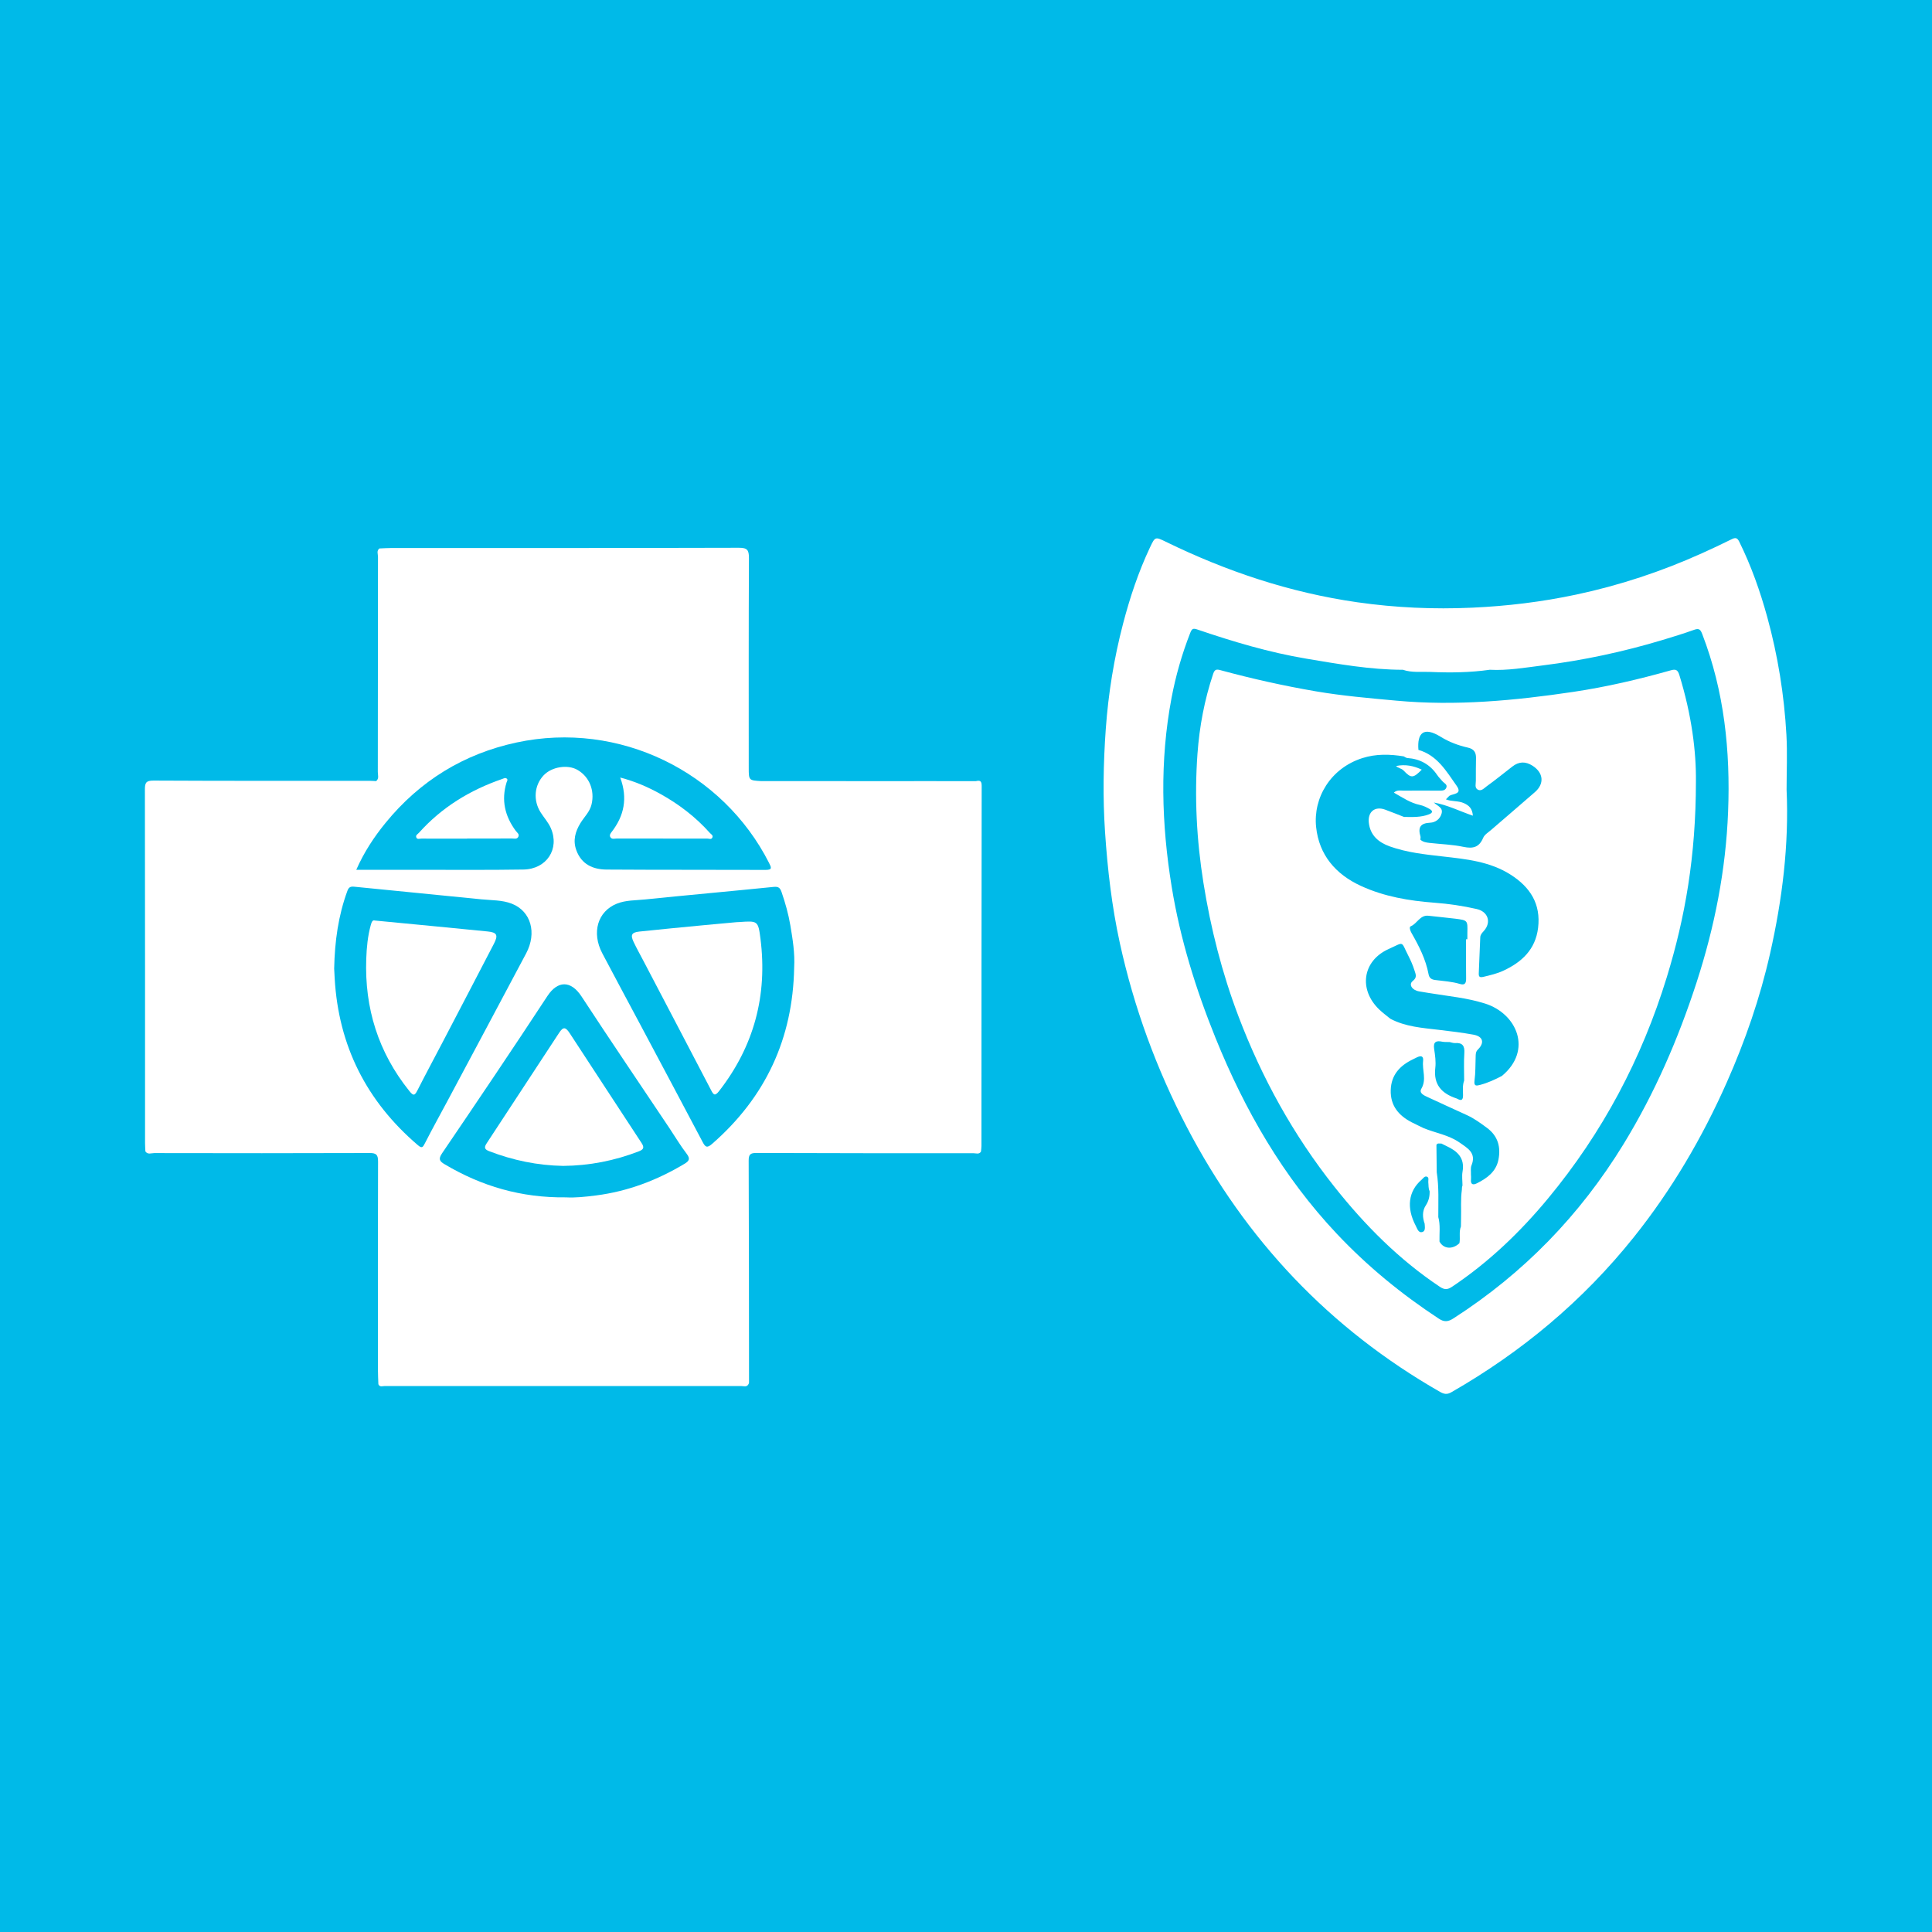 <svg width="200" height="200" viewBox="0 0 200 200" fill="none" xmlns="http://www.w3.org/2000/svg">
<rect x="0" y="0" width="200" height="200" fill="#333333" stroke="none"/>
<g clip-path="url(#clip0_6_25549)">
<path d="M200 0H0V200H200V0Z" fill="#00BAE8"/>
<path d="M184.947 81.741C184.947 79.849 185.035 77.953 184.929 76.067C184.699 71.946 184.045 67.881 182.951 63.897C182.211 61.205 181.283 58.579 180.043 56.069C179.841 55.66 179.644 55.631 179.261 55.821C178.253 56.324 177.231 56.802 176.204 57.265C172.004 59.16 167.657 60.6 163.144 61.557C159.601 62.309 156.03 62.742 152.413 62.906C148.422 63.088 144.457 62.912 140.506 62.346C133.551 61.35 126.976 59.153 120.677 56.078C119.582 55.543 119.572 55.554 119.042 56.678C117.849 59.209 116.97 61.85 116.262 64.554C115.324 68.139 114.733 71.783 114.469 75.473C114.215 79.023 114.155 82.577 114.394 86.14C114.653 90.005 115.097 93.84 115.925 97.623C117.385 104.29 119.71 110.642 122.871 116.696C128.964 128.362 137.634 137.547 149.078 144.091C149.495 144.329 149.806 144.375 150.237 144.128C157.524 139.952 163.86 134.663 169.115 128.094C173.045 123.181 176.2 117.809 178.748 112.066C180.663 107.749 182.202 103.3 183.24 98.699C184.499 93.124 185.206 87.472 184.947 81.741ZM178.892 84.031C178.657 90.072 177.497 95.95 175.63 101.699C173.726 107.562 171.289 113.18 168.066 118.442C163.567 125.788 157.716 131.818 150.459 136.48C149.907 136.835 149.509 136.878 148.951 136.511C145.097 133.981 141.559 131.088 138.39 127.726C132.82 121.816 128.856 114.927 125.832 107.45C123.787 102.393 122.174 97.201 121.295 91.813C120.233 85.304 120.046 78.772 121.276 72.257C121.71 69.958 122.355 67.708 123.211 65.521C123.393 65.055 123.523 65.021 123.976 65.175C127.661 66.429 131.391 67.542 135.236 68.186C138.545 68.74 141.855 69.331 145.229 69.336C146.157 69.655 147.127 69.517 148.074 69.559C150.125 69.649 152.179 69.625 154.22 69.334C156.066 69.433 157.881 69.111 159.697 68.884C163.9 68.36 168.032 67.475 172.09 66.256C173.195 65.924 174.298 65.585 175.383 65.195C175.902 65.009 176.04 65.185 176.219 65.649C178.501 71.578 179.137 77.747 178.892 84.031Z" fill="white"/>
<path d="M101.033 80.862C100.863 80.862 100.692 80.863 100.522 80.863C99.618 80.863 98.714 80.862 97.81 80.862C97.3 80.862 96.791 80.862 96.281 80.861C94.981 80.861 93.681 80.862 92.381 80.862C89.609 80.862 86.838 80.861 84.066 80.861C82.313 80.861 80.56 80.861 78.808 80.861C77.51 80.784 77.509 80.784 77.509 79.472C77.509 72.239 77.494 65.007 77.53 57.774C77.534 56.931 77.354 56.702 76.481 56.705C64.474 56.739 52.466 56.729 40.459 56.732C40.065 56.732 39.672 56.761 39.278 56.776C38.962 57.014 39.13 57.351 39.129 57.634C39.117 65.061 39.121 72.487 39.111 79.914C39.111 80.231 39.265 80.598 38.935 80.862C38.738 80.852 38.541 80.834 38.345 80.833C30.862 80.83 23.378 80.845 15.895 80.806C15.097 80.802 14.999 81.05 15 81.75C15.02 93.949 15.013 106.149 15.015 118.348C15.015 118.629 15.038 118.911 15.05 119.192C15.296 119.551 15.665 119.366 15.968 119.367C23.397 119.38 30.827 119.388 38.256 119.36C38.971 119.357 39.138 119.552 39.136 120.25C39.11 127.425 39.12 134.6 39.123 141.776C39.123 142.283 39.153 142.79 39.169 143.297C39.316 143.625 39.611 143.479 39.837 143.48C52.134 143.488 64.431 143.489 76.729 143.482C76.986 143.482 77.307 143.625 77.486 143.286C77.504 143.233 77.539 143.181 77.539 143.128C77.533 135.47 77.533 127.813 77.502 120.155C77.499 119.515 77.669 119.352 78.305 119.354C85.796 119.383 93.288 119.383 100.78 119.381C101.038 119.381 101.352 119.528 101.551 119.214C101.568 119.018 101.6 118.823 101.6 118.627C101.604 106.201 101.602 93.775 101.623 81.349C101.622 80.823 101.439 80.77 101.033 80.862ZM39.913 85.183C43.462 80.833 48.013 78.033 53.479 76.862C64.114 74.583 74.824 79.896 79.607 89.319C79.857 89.812 79.975 90.056 79.239 90.053C73.756 90.032 68.272 90.054 62.789 90.017C61.379 90.007 60.198 89.476 59.663 88.022C59.291 87.009 59.546 86.095 60.086 85.21C60.478 84.567 61.056 84.048 61.24 83.262C61.574 81.836 61.023 80.419 59.785 79.701C58.765 79.11 57.111 79.375 56.276 80.263C55.305 81.295 55.175 82.852 55.965 84.097C56.312 84.643 56.766 85.139 57.02 85.723C57.957 87.877 56.593 89.975 54.183 90.014C50.538 90.073 46.891 90.038 43.245 90.042C41.161 90.044 39.077 90.042 36.881 90.042C37.692 88.201 38.726 86.639 39.913 85.183ZM69.294 116.778C69.888 117.667 70.434 118.593 71.084 119.438C71.482 119.954 71.335 120.19 70.868 120.471C68.031 122.176 64.997 123.329 61.704 123.752C60.612 123.892 59.516 124.007 58.594 123.95C53.953 124.008 49.848 122.794 46.031 120.525C45.509 120.215 45.35 119.996 45.766 119.383C49.434 113.981 53.089 108.569 56.668 103.109C57.71 101.519 59.085 101.448 60.199 103.152C63.189 107.722 66.258 112.239 69.294 116.778ZM34.647 101.297C34.624 100.902 34.605 100.508 34.593 100.264C34.652 97.418 35.025 94.779 35.958 92.232C36.104 91.833 36.279 91.751 36.69 91.793C41.067 92.239 45.448 92.65 49.825 93.097C50.887 93.205 51.995 93.159 52.995 93.555C54.966 94.336 55.594 96.567 54.468 98.69C51.792 103.738 49.096 108.776 46.406 113.816C45.598 115.329 44.763 116.829 43.984 118.357C43.765 118.786 43.673 118.902 43.249 118.539C37.946 114.003 35.048 108.276 34.647 101.297ZM73.715 118.416C73.176 118.887 73.009 118.735 72.734 118.216C70.592 114.158 68.434 110.109 66.278 106.059C64.969 103.599 63.643 101.149 62.347 98.682C61.224 96.543 61.863 94.351 63.848 93.55C64.774 93.176 65.789 93.212 66.764 93.112C71.197 92.658 75.637 92.262 80.071 91.813C80.576 91.762 80.751 91.892 80.91 92.355C81.296 93.478 81.619 94.62 81.815 95.784C82.058 97.228 82.297 98.682 82.211 100.169C82.078 107.502 79.256 113.583 73.715 118.416Z" fill="white"/>
<path d="M63.817 86.807C66.95 86.812 70.083 86.812 73.215 86.809C73.397 86.809 73.636 86.94 73.744 86.701C73.85 86.467 73.612 86.367 73.486 86.226C72.028 84.593 70.316 83.277 68.411 82.215C67.119 81.494 65.769 80.9 64.204 80.491C64.999 82.628 64.611 84.461 63.31 86.132C63.191 86.284 63.061 86.469 63.192 86.672C63.347 86.908 63.603 86.807 63.817 86.807Z" fill="white"/>
<path d="M43.61 86.813C45.191 86.816 46.772 86.815 48.353 86.815C48.353 86.812 48.353 86.808 48.353 86.805C49.906 86.805 51.459 86.807 53.012 86.802C53.227 86.801 53.49 86.894 53.635 86.66C53.82 86.362 53.531 86.198 53.391 86.009C52.265 84.487 51.874 82.83 52.441 80.991C52.481 80.861 52.6 80.73 52.467 80.61C52.316 80.473 52.154 80.583 51.998 80.636C48.664 81.783 45.74 83.564 43.372 86.207C43.245 86.348 43.009 86.451 43.091 86.679C43.181 86.928 43.427 86.812 43.61 86.813Z" fill="white"/>
<path d="M76.545 95.449C76.489 95.453 76.432 95.455 76.235 95.464C75.196 95.559 74.015 95.663 72.836 95.777C70.619 95.991 68.402 96.2 66.187 96.435C65.387 96.52 65.246 96.784 65.587 97.501C65.901 98.162 66.258 98.802 66.598 99.45C68.934 103.91 71.274 108.368 73.601 112.832C73.847 113.304 73.984 113.531 74.432 112.956C78.066 108.291 79.463 103.021 78.724 97.18C78.488 95.309 78.435 95.316 76.545 95.449Z" fill="white"/>
<path d="M43.206 112.886C44.045 111.229 44.928 109.594 45.788 107.947C47.572 104.531 49.358 101.117 51.131 97.696C51.59 96.81 51.453 96.522 50.49 96.426C46.645 96.04 42.798 95.678 38.81 95.293C38.571 95.216 38.477 95.424 38.386 95.75C38.065 96.902 37.956 98.088 37.914 99.265C37.734 104.357 39.157 108.939 42.374 112.94C42.773 113.436 42.915 113.459 43.206 112.886Z" fill="white"/>
<path d="M57.871 106.931C55.37 110.739 52.88 114.554 50.376 118.36C50.106 118.771 50.148 118.98 50.624 119.164C53.094 120.117 55.645 120.645 58.293 120.693C61 120.671 63.612 120.161 66.136 119.184C66.623 118.995 66.724 118.793 66.414 118.323C63.924 114.541 61.459 110.742 58.975 106.956C58.535 106.285 58.296 106.285 57.871 106.931Z" fill="white"/>
<path d="M172.947 69.396C169.634 70.33 166.278 71.115 162.879 71.621C156.809 72.526 150.71 73.099 144.558 72.532C141.774 72.276 138.989 72.039 136.231 71.568C132.893 70.997 129.591 70.258 126.323 69.371C125.939 69.267 125.744 69.288 125.589 69.75C124.687 72.444 124.165 75.214 123.962 78.034C123.641 82.501 123.87 86.947 124.577 91.377C125.33 96.102 126.502 100.711 128.196 105.181C130.617 111.572 133.886 117.494 138.14 122.857C141.287 126.825 144.82 130.386 149.056 133.211C149.544 133.537 149.859 133.511 150.328 133.197C154.107 130.668 157.354 127.561 160.243 124.076C165.89 117.266 169.957 109.599 172.55 101.147C174.448 94.959 175.554 88.643 175.561 80.924C175.597 77.822 175.129 74.046 173.846 69.878C173.67 69.304 173.445 69.255 172.947 69.396ZM151.453 113.367C151.455 113.842 151.315 113.997 150.873 113.753C150.848 113.739 150.824 113.724 150.797 113.716C149.263 113.216 148.374 112.297 148.582 110.546C148.657 109.913 148.564 109.248 148.465 108.61C148.35 107.872 148.638 107.695 149.302 107.835C149.546 107.886 149.806 107.861 150.059 107.871C150.247 107.909 150.438 107.989 150.623 107.977C151.392 107.924 151.638 108.263 151.587 109.017C151.524 109.962 151.569 110.914 151.568 111.863C151.385 112.352 151.45 112.865 151.453 113.367ZM147.204 127.55C146.829 127.633 146.709 127.178 146.556 126.888C145.576 125.025 145.792 123.312 147.155 122.132C147.321 121.989 147.469 121.729 147.701 121.803C147.97 121.89 147.831 122.191 147.857 122.397C147.896 122.701 147.851 123.017 147.993 123.306C148.011 123.838 147.904 124.318 147.599 124.782C147.215 125.367 147.253 126.028 147.479 126.677C147.498 127.011 147.596 127.464 147.204 127.55ZM149.733 118.636C150.864 119.157 151.653 119.872 151.402 121.286C151.32 121.749 151.394 122.24 151.397 122.719C151.342 122.863 151.332 123.011 151.333 123.159C151.192 124.152 151.277 125.155 151.247 126.153C151.243 126.423 151.238 126.694 151.234 126.964C151.009 127.526 151.191 128.125 151.078 128.697C150.362 129.376 149.424 129.296 149.015 128.523C148.992 127.672 149.125 126.813 148.887 125.973C148.889 125.975 148.889 125.977 148.892 125.979C148.886 124.435 148.973 122.887 148.73 121.351V121.349C148.72 120.406 148.709 119.462 148.699 118.519C148.817 118.285 149.035 118.409 149.209 118.377C149.383 118.463 149.556 118.554 149.733 118.636ZM155.117 120.056C154.871 121.297 153.927 121.986 152.859 122.508C152.433 122.716 152.221 122.566 152.278 122.074C152.297 121.909 152.274 121.74 152.271 121.572C152.285 121.262 152.217 120.918 152.327 120.647C152.853 119.35 151.937 118.866 151.099 118.28C149.972 117.491 148.624 117.293 147.391 116.791C146.964 116.583 146.533 116.385 146.112 116.166C144.766 115.465 143.917 114.433 143.968 112.835C144.018 111.275 144.914 110.314 146.246 109.671C146.398 109.598 146.546 109.518 146.699 109.447C147.098 109.262 147.38 109.308 147.319 109.831C147.208 110.781 147.702 111.741 147.138 112.705C146.861 113.179 147.45 113.411 147.819 113.585C149.168 114.218 150.53 114.825 151.883 115.451C152.625 115.794 153.279 116.274 153.935 116.759C155.079 117.606 155.375 118.755 155.117 120.056ZM155.474 111.383C154.758 111.755 154.029 112.094 153.245 112.302C152.836 112.41 152.556 112.476 152.644 111.836C152.754 111.032 152.724 110.208 152.759 109.394C152.77 109.125 152.749 108.891 152.997 108.643C153.708 107.932 153.517 107.289 152.532 107.109C151.346 106.893 150.145 106.751 148.946 106.609C147.231 106.406 145.499 106.292 143.929 105.462C143.544 105.145 143.138 104.85 142.779 104.506C140.619 102.437 141.042 99.468 143.738 98.249C145.427 97.485 144.996 97.393 145.793 98.943C146.036 99.416 146.25 99.902 146.413 100.417C146.552 100.859 146.738 101.168 146.236 101.565C145.807 101.904 146.163 102.498 146.905 102.628C148.236 102.861 149.577 103.035 150.911 103.248C151.856 103.399 152.79 103.595 153.708 103.88C157.034 104.915 158.685 108.726 155.474 111.383ZM151.772 101.296C151.779 101.77 151.644 102.014 151.146 101.863C150.303 101.608 149.427 101.558 148.563 101.448C148.158 101.397 147.954 101.225 147.884 100.848C147.595 99.303 146.891 97.928 146.12 96.583C145.988 96.353 145.849 95.965 146.037 95.889C146.714 95.614 146.995 94.691 147.888 94.799C148.81 94.912 149.738 94.985 150.659 95.103C151.936 95.268 151.934 95.279 151.902 96.557C151.896 96.783 151.901 97.009 151.901 97.234C151.855 97.234 151.809 97.234 151.763 97.234C151.764 98.589 151.751 99.943 151.772 101.296ZM159.222 96.059C158.95 98.29 157.538 99.603 155.615 100.492C154.972 100.789 154.286 100.95 153.597 101.114C153.217 101.205 153.064 101.162 153.082 100.758C153.136 99.516 153.186 98.273 153.236 97.031C153.247 96.754 153.418 96.582 153.594 96.387C154.414 95.484 154.057 94.371 152.86 94.1C151.427 93.775 149.974 93.559 148.51 93.45C145.877 93.254 143.296 92.82 140.88 91.708C138.263 90.503 136.545 88.508 136.243 85.607C135.93 82.599 137.722 79.528 141.042 78.475C142.45 78.028 143.878 78.066 145.315 78.299C145.439 78.358 145.559 78.461 145.687 78.47C147.008 78.56 148.04 79.137 148.783 80.238C148.939 80.469 149.144 80.665 149.326 80.879C149.498 81.081 149.867 81.204 149.719 81.549C149.573 81.892 149.209 81.843 148.907 81.844C147.695 81.848 146.484 81.833 145.272 81.844C144.964 81.847 144.618 81.75 144.292 82.053C145.193 82.566 145.997 83.119 146.983 83.327C147.333 83.401 147.676 83.565 147.99 83.746C148.319 83.935 148.355 84.135 147.927 84.301C147.085 84.627 146.213 84.579 145.341 84.569C144.687 84.315 144.037 84.05 143.378 83.81C142.328 83.428 141.572 84.039 141.7 85.17C141.849 86.487 142.718 87.207 143.867 87.619C145.632 88.251 147.487 88.448 149.338 88.658C151.776 88.935 154.225 89.174 156.379 90.545C158.408 91.837 159.524 93.579 159.222 96.059ZM158.896 81.998C157.393 83.31 155.873 84.603 154.366 85.91C154.07 86.167 153.677 86.4 153.538 86.732C153.124 87.716 152.489 87.876 151.495 87.666C150.344 87.422 149.148 87.392 147.972 87.256C147.638 87.217 147.298 87.168 147.035 86.918C147.04 86.806 147.075 86.685 147.045 86.584C146.772 85.667 147.021 85.21 148.062 85.165C148.574 85.143 149.078 84.803 149.235 84.208C149.4 83.586 148.811 83.452 148.433 83.077C149.876 83.338 151.11 83.98 152.471 84.44C152.417 83.713 152.089 83.386 151.546 83.143C150.941 82.872 150.275 82.994 149.679 82.748C149.797 82.627 149.916 82.505 150.034 82.384C150.436 82.139 151.42 82.235 150.787 81.339C149.727 79.842 148.787 78.187 146.835 77.628C146.693 75.884 147.36 75.174 149.141 76.274C150.008 76.809 150.964 77.169 151.953 77.392C152.572 77.531 152.802 77.872 152.796 78.455C152.788 79.245 152.77 80.034 152.779 80.824C152.783 81.146 152.627 81.562 152.994 81.751C153.351 81.935 153.636 81.589 153.887 81.408C154.796 80.75 155.67 80.044 156.556 79.354C157.236 78.824 157.917 78.799 158.654 79.272C159.776 79.992 159.899 81.122 158.896 81.998Z" fill="white"/>
<path d="M147.18 79.673C146.319 79.268 145.452 79.098 144.517 79.3C144.758 79.536 145.079 79.531 145.309 79.775C146.073 80.587 146.309 80.566 147.18 79.673Z" fill="white"/>
</g>
<defs>
<clipPath id="clip0_6_25549">
<rect width="200" height="200" fill="white"/>
</clipPath>
</defs>
</svg>
